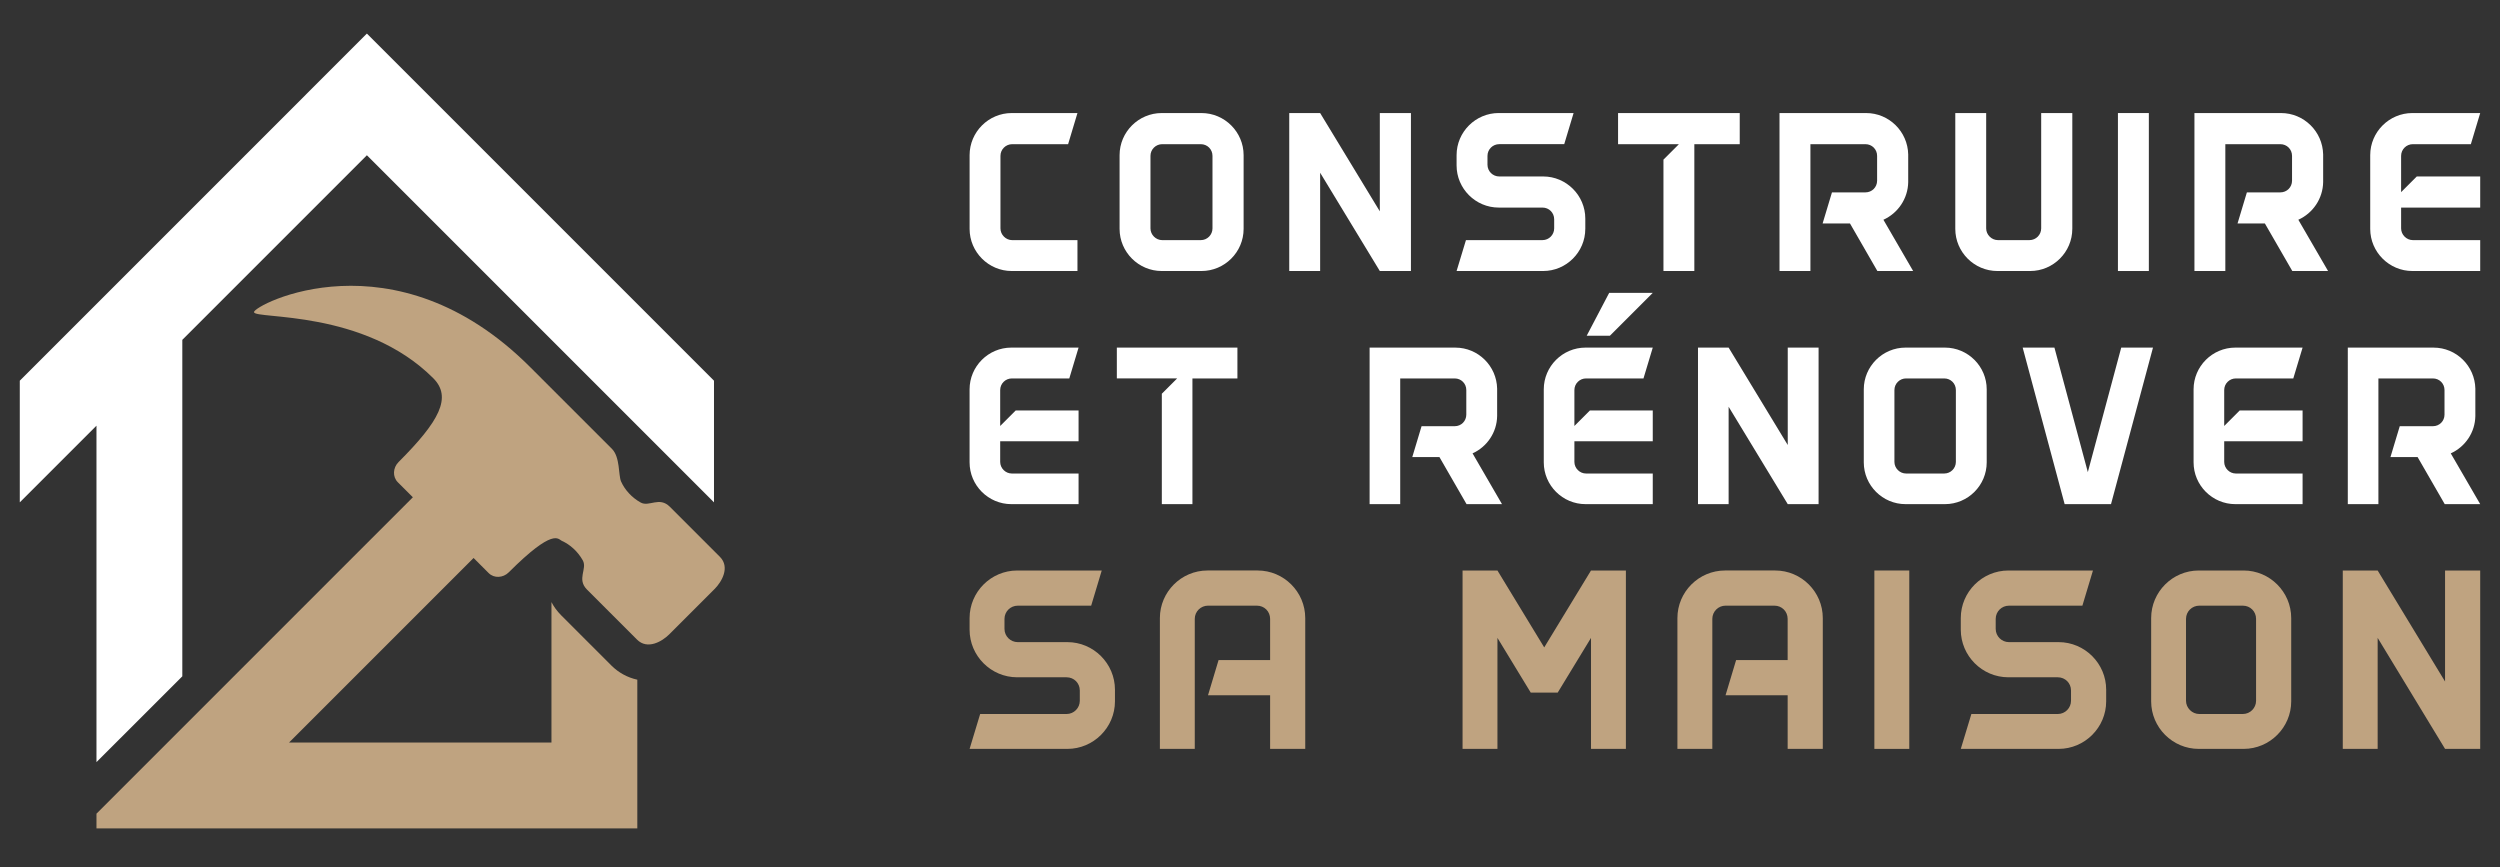 <?xml version="1.0" encoding="utf-8"?>
<!-- Generator: Adobe Illustrator 16.0.0, SVG Export Plug-In . SVG Version: 6.00 Build 0)  -->
<!DOCTYPE svg PUBLIC "-//W3C//DTD SVG 1.1//EN" "http://www.w3.org/Graphics/SVG/1.1/DTD/svg11.dtd">
<svg version="1.1" id="Calque_1" xmlns="http://www.w3.org/2000/svg" xmlns:xlink="http://www.w3.org/1999/xlink" x="0px" y="0px"
	 width="173px" height="60px" viewBox="0 0 173 60" enable-background="new 0 0 173 60" xml:space="preserve">
<rect x="0" y="0" width="173" height="60" fill="#333333" stroke="none"/>
<g>
	<path fill="#BFA380" d="M49.817,38.532l-3.465-3.465c-0.731-0.732-1.428,0.035-2.018-0.293c-0.604-0.334-1.096-0.869-1.356-1.455
		c-0.193-0.436-0.058-1.684-0.632-2.258c-2.126-2.125-5.663-5.662-5.663-5.662c-9.403-9.403-19.156-4.281-19.107-3.797
		c0.052,0.505,7.625-0.21,12.401,4.566c1.32,1.32,0.431,2.978-2.397,5.806c-0.397,0.397-0.423,1.022-0.056,1.392l1.046,1.045
		l-3.804,3.805L6.676,56.306v1.018h4.386h2.999h30.041V47.034c-0.674-0.146-1.296-0.482-1.8-0.986l-3.464-3.465
		c-0.301-0.301-0.517-0.611-0.677-0.918v9.719h-18.16l8.967-8.967l3.804-3.805l1.047,1.047c0.367,0.367,0.993,0.342,1.391-0.057
		c3.111-3.111,3.412-2.289,3.663-2.178c0.588,0.26,1.122,0.754,1.457,1.355c0.328,0.59-0.44,1.287,0.291,2.02l3.465,3.465
		c0.714,0.713,1.723,0.135,2.226-0.367l1.57-1.57l1.569-1.57C49.953,40.255,50.53,39.245,49.817,38.532z"/>
	<polygon fill="#FFFFFF" points="29.599,6.533 29.599,6.533 25.389,2.323 21.179,6.533 21.18,6.533 1.369,26.344 1.369,34.763 
		6.676,29.457 6.676,52.739 12.616,46.8 12.616,23.517 25.389,10.743 49.408,34.763 49.408,26.344 	"/>
</g>
<g>
	<g>
		<g>
			<path fill="#FFFFFF" d="M74.637,28.403v2.134h-5.424v1.428c0,0.435,0.369,0.802,0.803,0.802h4.621v2.119h-4.654
				c-1.588,0-2.888-1.299-2.888-2.889v-5.055c0-1.589,1.299-2.888,2.888-2.888h4.654l-0.642,2.134h-3.979
				c-0.434,0-0.803,0.354-0.803,0.803v2.487l1.075-1.075H74.637z"/>
			<path fill="#FFFFFF" d="M85.629,26.188h-3.113v8.697h-2.118v-7.639l1.058-1.059h-4.171v-2.134h8.344V26.188z"/>
			<path fill="#FFFFFF" d="M101.485,34.886l-1.877-3.258H97.73l0.642-2.135h2.294c0.449,0,0.802-0.352,0.802-0.801v-1.701
				c0-0.449-0.353-0.803-0.802-0.803h-3.771v8.697h-2.118V24.055h5.937c1.572,0,2.856,1.268,2.888,2.839c0,0.018,0,0.033,0,0.049
				v1.797c0,0.018,0,0.033,0,0.049c-0.016,1.139-0.706,2.135-1.701,2.584l2.038,3.514H101.485z M103.604,26.942v-0.049
				C103.604,26.911,103.604,26.927,103.604,26.942z M103.604,28.788v-0.049C103.604,28.757,103.604,28.772,103.604,28.788z"/>
			<path fill="#FFFFFF" d="M110.023,28.403h4.348v2.134h-5.423v1.428c0,0.435,0.369,0.802,0.802,0.802h4.621v2.119h-4.653
				c-1.588,0-2.889-1.299-2.889-2.889v-5.055c0-1.589,1.3-2.888,2.889-2.888h4.653l-0.642,2.134h-3.979
				c-0.433,0-0.802,0.354-0.802,0.803v2.487L110.023,28.403z"/>
			<path fill="#FFFFFF" d="M111.403,23.235l2.968-2.969h-3.016l-1.557,2.969H111.403z"/>
			<path fill="#FFFFFF" d="M125.846,34.886h-2.134l-4.091-6.739v6.739h-2.12V24.055h2.12l4.091,6.739v-6.739h2.134v10.236V34.886z"
				/>
			<path fill="#FFFFFF" d="M137.48,26.942v5.055c0,1.59-1.299,2.889-2.889,2.889h-2.729c-1.588,0-2.888-1.299-2.888-2.889v-5.055
				c0-1.589,1.3-2.888,2.888-2.888h2.729C136.182,24.055,137.48,25.354,137.48,26.942z M135.346,26.991
				c0-0.449-0.354-0.803-0.802-0.803h-2.649c-0.432,0-0.801,0.354-0.801,0.803v4.974c0,0.435,0.369,0.802,0.801,0.802h2.649
				c0.448,0,0.802-0.367,0.802-0.802V26.991z"/>
			<path fill="#FFFFFF" d="M148.987,24.055l-2.905,10.831h-3.209l-2.904-10.831h2.198l2.311,8.616l2.311-8.616H148.987z"/>
			<path fill="#FFFFFF" d="M159.339,28.403v2.134h-5.424v1.428c0,0.435,0.368,0.802,0.802,0.802h4.622v2.119h-4.654
				c-1.59,0-2.889-1.299-2.889-2.889v-5.055c0-1.589,1.299-2.888,2.889-2.888h4.654l-0.643,2.134h-3.979
				c-0.434,0-0.802,0.354-0.802,0.803v2.487l1.074-1.075H159.339z"/>
			<path fill="#FFFFFF" d="M169.175,34.886l-1.878-3.258h-1.877l0.643-2.135h2.294c0.449,0,0.803-0.352,0.803-0.801v-1.701
				c0-0.449-0.354-0.803-0.803-0.803h-3.771v8.697h-2.118V24.055h5.937c1.573,0,2.857,1.268,2.889,2.839c0,0.018,0,0.033,0,0.049
				v1.797c0,0.018,0,0.033,0,0.049c-0.016,1.139-0.705,2.135-1.701,2.584l2.038,3.514H169.175z M171.293,26.942v-0.049
				C171.293,26.911,171.293,26.927,171.293,26.942z M171.293,28.788v-0.049C171.293,28.757,171.293,28.772,171.293,28.788z"/>
		</g>
		<g>
			<path fill="#FFFFFF" d="M74.56,16.616v2.138h-4.55c-1.602,0-2.914-1.313-2.914-2.915v-5.102c0-1.603,1.312-2.914,2.914-2.914
				h4.55l-0.647,2.154h-3.87c-0.438,0-0.811,0.355-0.811,0.809v5.02c0,0.438,0.373,0.811,0.811,0.811H74.56z"/>
			<path fill="#FFFFFF" d="M86.058,10.737v5.102c0,1.603-1.312,2.915-2.915,2.915H80.39c-1.603,0-2.915-1.313-2.915-2.915v-5.102
				c0-1.603,1.312-2.914,2.915-2.914h2.753C84.747,7.823,86.058,9.135,86.058,10.737z M83.904,10.786
				c0-0.453-0.356-0.809-0.81-0.809h-2.671c-0.437,0-0.81,0.355-0.81,0.809v5.02c0,0.438,0.374,0.811,0.81,0.811h2.671
				c0.454,0,0.81-0.373,0.81-0.811V10.786z"/>
			<path fill="#FFFFFF" d="M97.637,18.754h-2.154l-4.129-6.802v6.802h-2.138V7.823h2.138l4.129,6.801V7.823h2.154v10.331V18.754z"/>
			<path fill="#FFFFFF" d="M109.702,15.839c0,1.603-1.312,2.915-2.915,2.915h-5.991l0.648-2.138h5.295
				c0.453,0,0.81-0.373,0.81-0.811v-0.631c0-0.453-0.357-0.81-0.81-0.81h-3.028c-1.603,0-2.915-1.312-2.915-2.915v-0.713
				c0-1.603,1.312-2.914,2.915-2.914h5.182l-0.648,2.154h-4.501c-0.438,0-0.81,0.355-0.81,0.809v0.615
				c0,0.454,0.372,0.811,0.81,0.811h3.044c1.603,0,2.915,1.313,2.915,2.915V15.839z"/>
			<path fill="#FFFFFF" d="M120.391,9.978h-3.143v8.776h-2.137v-7.708l1.068-1.068h-4.209V7.823h8.42V9.978z"/>
			<path fill="#FFFFFF" d="M129.914,18.754l-1.894-3.288h-1.896l0.648-2.153h2.314c0.453,0,0.81-0.356,0.81-0.81v-1.717
				c0-0.453-0.356-0.809-0.81-0.809h-3.805v8.776h-2.139V7.823h5.993c1.586,0,2.881,1.279,2.913,2.866c0,0.015,0,0.033,0,0.048
				v1.814c0,0.017,0,0.031,0,0.049c-0.017,1.149-0.713,2.153-1.716,2.607l2.057,3.546H129.914z M132.051,10.737v-0.048
				C132.051,10.704,132.051,10.723,132.051,10.737z M132.051,12.601v-0.049C132.051,12.568,132.051,12.583,132.051,12.601z"/>
			<path fill="#FFFFFF" d="M143.403,15.839c0,1.603-1.312,2.915-2.915,2.915h-2.268c-1.603,0-2.914-1.313-2.914-2.915V7.823h2.137
				v7.982c0,0.438,0.374,0.811,0.812,0.811h2.185c0.453,0,0.81-0.373,0.81-0.811V7.823h2.154V15.839z"/>
			<path fill="#FFFFFF" d="M146.561,18.754V7.823h2.139v10.931H146.561z"/>
			<path fill="#FFFFFF" d="M158.627,18.754l-1.896-3.288h-1.894l0.647-2.153h2.315c0.453,0,0.81-0.356,0.81-0.81v-1.717
				c0-0.453-0.356-0.809-0.81-0.809h-3.806v8.776h-2.138V7.823h5.992c1.587,0,2.882,1.279,2.915,2.866c0,0.015,0,0.033,0,0.048
				v1.814c0,0.017,0,0.031,0,0.049c-0.018,1.149-0.712,2.153-1.718,2.607l2.058,3.546H158.627z M160.764,10.737v-0.048
				C160.764,10.704,160.764,10.723,160.764,10.737z M160.764,12.601v-0.049C160.764,12.568,160.764,12.583,160.764,12.601z"/>
			<path fill="#FFFFFF" d="M171.63,12.212v2.153h-5.473v1.44c0,0.438,0.372,0.811,0.809,0.811h4.664v2.138h-4.696
				c-1.603,0-2.915-1.313-2.915-2.915v-5.102c0-1.603,1.313-2.914,2.915-2.914h4.696l-0.647,2.154h-4.017
				c-0.437,0-0.809,0.355-0.809,0.809v2.51l1.084-1.084H171.63z"/>
		</g>
		<g>
			<path fill="#BFA380" d="M77.155,48.533c0,1.809-1.481,3.29-3.292,3.29h-6.767l0.731-2.414h5.98c0.513,0,0.915-0.42,0.915-0.914
				v-0.714c0-0.511-0.402-0.913-0.915-0.913h-3.42c-1.81,0-3.292-1.481-3.292-3.293v-0.804c0-1.811,1.481-3.292,3.292-3.292h5.853
				l-0.731,2.433h-5.084c-0.494,0-0.915,0.4-0.915,0.914v0.694c0,0.511,0.421,0.915,0.915,0.915h3.438
				c1.811,0,3.292,1.481,3.292,3.292V48.533z"/>
			<path fill="#BFA380" d="M90.325,51.823h-2.433v-3.711h-4.298l0.731-2.434h3.567v-2.853c0-0.514-0.402-0.914-0.915-0.914h-3.384
				c-0.494,0-0.915,0.4-0.915,0.914v8.997h-2.414v-9.052c0-1.811,1.482-3.292,3.292-3.292h3.475c1.811,0,3.292,1.481,3.292,3.292
				V51.823z"/>
			<path fill="#BFA380" d="M112.512,39.479v12.344h-2.414v-7.681l-2.305,3.786h-1.866l-2.304-3.786v7.681h-2.414V39.479h2.414
				l3.237,5.321l3.237-5.321H112.512z"/>
			<path fill="#BFA380" d="M126.138,51.823h-2.432v-3.711h-4.298l0.731-2.434h3.566v-2.853c0-0.514-0.402-0.914-0.915-0.914h-3.383
				c-0.494,0-0.914,0.4-0.914,0.914v8.997h-2.416v-9.052c0-1.811,1.482-3.292,3.294-3.292h3.475c1.812,0,3.291,1.481,3.291,3.292
				V51.823z"/>
			<path fill="#BFA380" d="M129.706,51.823V39.479h2.416v12.344H129.706z"/>
			<path fill="#BFA380" d="M145.747,48.533c0,1.809-1.48,3.29-3.292,3.29h-6.768l0.732-2.414h5.98c0.511,0,0.915-0.42,0.915-0.914
				v-0.714c0-0.511-0.404-0.913-0.915-0.913h-3.42c-1.811,0-3.293-1.481-3.293-3.293v-0.804c0-1.811,1.482-3.292,3.293-3.292h5.853
				l-0.731,2.433h-5.084c-0.495,0-0.915,0.4-0.915,0.914v0.694c0,0.511,0.42,0.915,0.915,0.915h3.438
				c1.812,0,3.292,1.481,3.292,3.292V48.533z"/>
			<path fill="#BFA380" d="M158.552,42.771v5.762c0,1.809-1.481,3.29-3.292,3.29h-3.11c-1.81,0-3.29-1.481-3.29-3.29v-5.762
				c0-1.811,1.48-3.292,3.29-3.292h3.11C157.07,39.479,158.552,40.961,158.552,42.771z M156.12,42.826
				c0-0.514-0.404-0.914-0.915-0.914h-3.019c-0.493,0-0.914,0.4-0.914,0.914v5.669c0,0.494,0.421,0.914,0.914,0.914h3.019
				c0.511,0,0.915-0.42,0.915-0.914V42.826z"/>
			<path fill="#BFA380" d="M171.63,51.823h-2.432l-4.664-7.681v7.681h-2.414V39.479h2.414l4.664,7.682v-7.682h2.432v11.668V51.823z"
				/>
		</g>
	</g>
</g>
</svg>
